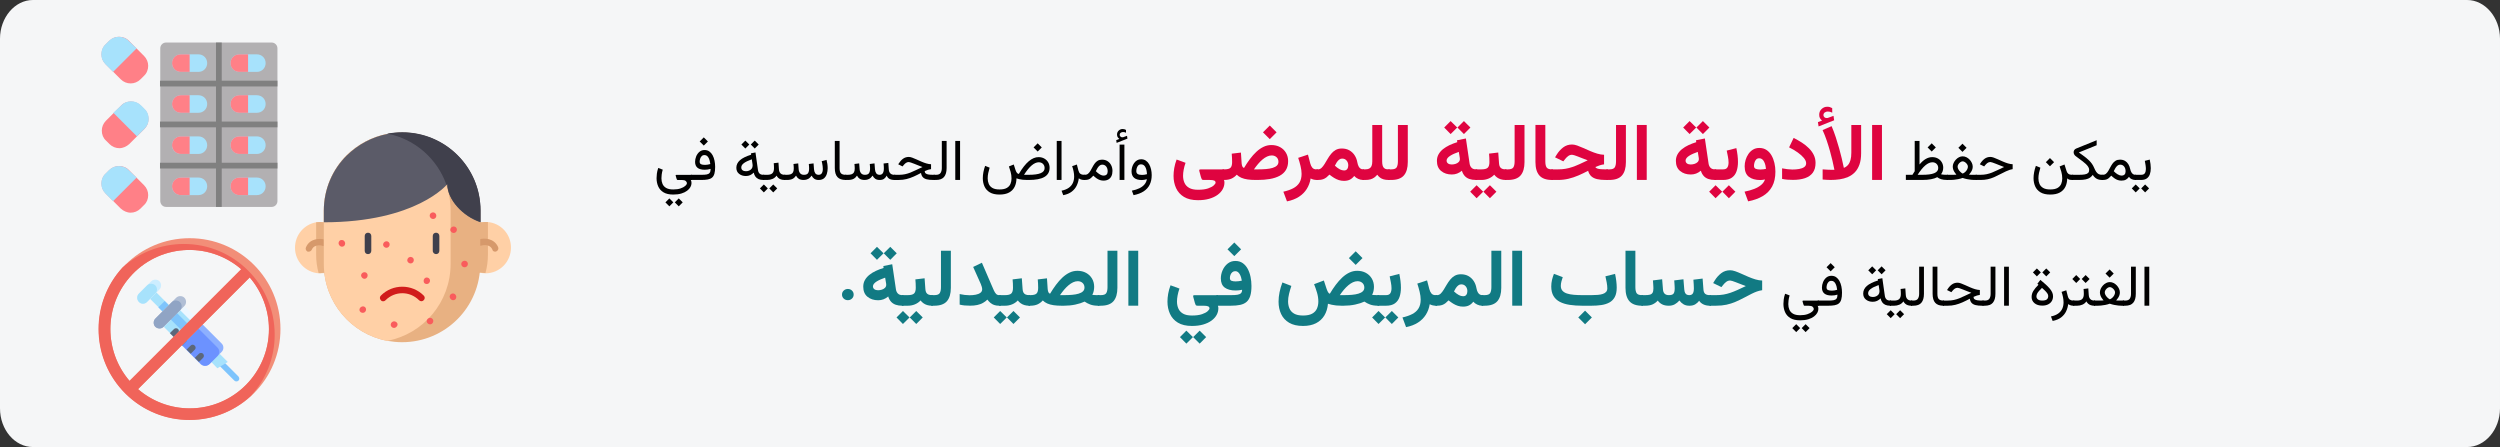 <?xml version="1.0" encoding="UTF-8"?>
<svg xmlns="http://www.w3.org/2000/svg" id="Ebene_1" version="1.1" viewBox="0 0 911 163">
  <rect x="0" y="0" width="911" height="163" fill="#333333" stroke="none"/>
  <defs>
    <style>
      .st0 {
        fill: #5b5b68;
      }

      .st1 {
        fill: #5c677a;
      }

      .st2 {
        fill: #6c92ff;
      }

      .st3 {
        fill: #f95c5c;
      }

      .st4 {
        fill: #b2b0b2;
      }

      .st5 {
        fill: #f0645a;
      }

      .st6 {
        fill: #b0bed5;
      }

      .st7 {
        fill: #edf7ff;
      }

      .st8 {
        fill: #40404c;
      }

      .st9 {
        fill: #ccedff;
      }

      .st10 {
        fill: #a7e2fc;
      }

      .st11 {
        fill: #ffd0a6;
      }

      .st12 {
        fill: #df0440;
      }

      .st13 {
        fill: #d6996b;
      }

      .st14 {
        fill: #117a83;
      }

      .st15 {
        fill: #7ec4fc;
      }

      .st16 {
        fill: #f28e78;
      }

      .st17 {
        fill: gray;
      }

      .st18 {
        fill: #90a4c4;
      }

      .st19 {
        fill: #ff8087;
      }

      .st20 {
        fill: #d11c1c;
      }

      .st21 {
        fill: #f2ebd4;
      }

      .st22 {
        fill: #e8b182;
      }

      .st23 {
        fill: #f5f6f7;
      }

      .st24 {
        fill: #8db0ff;
      }
    </style>
  </defs>
  <g id="Ebene_11">
    <path id="Path-Copy" class="st23" d="M12,0h887c6.6,0,12,6.4,12,14.1v134.7h0c0,7.7-5.4,14.1-12,14.1H12C5.4,162.9,0,156.6,0,148.8V14.1C0,6.4,5.4,0,12,0Z"></path>
  </g>
  <g id="Text">
    <g>
      <path class="st11" d="M115.2,81c.5-.1,1-.1,1.6-.1.4,0,.8.1,1.2.1h57.6c.4-.1.8-.1,1.2-.1h.9c4.8.4,8.5,4.4,8.5,9.3,0,5.2-4.1,9.4-9.3,9.4h0c-.6,0-1.3-.1-1.9-.2h-56.2c-.6.1-1.2.2-1.9.2h-.8c-4.8-.4-8.6-4.4-8.6-9.3,0-4.7,3.3-8.5,7.7-9.3Z"></path>
      <path class="st22" d="M116.8,80.9c.4,0,.8.1,1.2.1h57.7c.4-.1.8-.1,1.2-.1h.9v11.9c0,2.3-.3,4.5-.9,6.7h0c-.6,0-1.3-.1-1.9-.2h-56.2c-.6.1-1.2.2-1.9.2h-.8c-.6-2.2-.9-4.4-.9-6.7v-11.8c.5,0,1-.1,1.6-.1Z"></path>
      <path class="st13" d="M112.1,91.7c-.6-.3-.9-1-.6-1.6,1.4-3.3,5.1-3.3,6.8-2.8.6.2,1,.9.8,1.5-.2.6-.9,1-1.5.8-.1-.1-3-.9-4,1.4-.2.4-.6.7-1.1.7h-.4Z"></path>
      <path class="st13" d="M179.4,90.9c-1-2.2-3.7-1.5-4-1.4-.7.2-1.3-.2-1.5-.8-.2-.7.2-1.3.8-1.5,1.7-.5,5.3-.5,6.8,2.8.3.6,0,1.3-.6,1.6-.2.1-.3.1-.5.1-.4,0-.9-.2-1-.8Z"></path>
      <path class="st22" d="M126.3,56.6c4-3.9,9.1-6.7,14.8-7.8,1.7-.3,3.5-.5,5.4-.5,15.7,0,28.5,12.7,28.5,28.5v19.4c0,15.7-12.7,28.5-28.5,28.5-1.8,0-3.6-.2-5.4-.5-13.2-2.5-23.1-14.1-23.1-28v-19.4c0-7.9,3.2-15.1,8.3-20.2Z"></path>
      <path class="st11" d="M126.3,56.6c4-3.9,9.1-6.7,14.8-7.8,13.2,2.5,23.1,14.1,23.1,28v19.4c0,13.9-9.9,25.5-23.1,28-13.2-2.5-23.1-14.1-23.1-28v-19.4c0-7.9,3.2-15.1,8.3-20.2Z"></path>
      <path class="st0" d="M126.4,56.6c4-3.9,9.1-6.7,14.8-7.8,1.7-.3,3.5-.5,5.4-.5,15.7,0,28.5,12.7,28.5,28.5v4.2c-6.4-2.1-12.1-8.2-12.1-13.9,0,0-11.2,13.9-45,13.9v-4.2c0-7.9,3.2-15.1,8.4-20.2Z"></path>
      <path class="st8" d="M146.6,48.2c15.7,0,28.5,12.7,28.5,28.5v4.2c-6.4-2.1-12.1-8.2-12.1-13.9,0,0-.1.2-.3.4-3.3-9.5-11.5-16.8-21.6-18.7,1.7-.3,3.5-.5,5.5-.5Z"></path>
      <g>
        <path class="st8" d="M157.7,91.4v-5.4c0-.7.5-1.2,1.2-1.2s1.2.5,1.2,1.2v5.4c0,.7-.5,1.2-1.2,1.2-.6,0-1.2-.5-1.2-1.2Z"></path>
        <path class="st8" d="M132.9,91.4v-5.4c0-.7.5-1.2,1.2-1.2s1.2.5,1.2,1.2v5.4c0,.7-.5,1.2-1.2,1.2s-1.2-.5-1.2-1.2Z"></path>
      </g>
      <path class="st20" d="M138.8,109.4c-.5-.5-.5-1.2,0-1.7,4.3-4.3,11.3-4.3,15.6,0,.5.5.5,1.2,0,1.7s-1.2.5-1.7,0c-3.4-3.4-8.8-3.4-12.2,0-.3.3-.6.4-.9.4s-.6-.1-.8-.4Z"></path>
      <path class="st3" d="M123.4,88.9c-.1-.5.1-1,.5-1.3.4-.2,1-.2,1.4.1.4.4.6.9.4,1.4-.1.5-.6.8-1.1.8s-1-.4-1.2-1Z"></path>
      <path class="st3" d="M156.6,78.8c-.1-.6.2-1.1.7-1.3.4-.2,1-.1,1.3.2.8.8.3,2.1-.8,2.1-.6,0-1.1-.5-1.2-1Z"></path>
      <path class="st3" d="M168.1,96.4c-.2-1.1,1.2-1.8,2-1.1s.3,2.1-.8,2.1c-.6,0-1.1-.4-1.2-1Z"></path>
      <path class="st3" d="M154.4,102.6c-.1-.5.1-1,.5-1.3s1-.2,1.4.1c.8.7.3,2.1-.8,2.1-.6,0-1.1-.4-1.1-.9Z"></path>
      <path class="st3" d="M139.6,89.3c-.1-1.1,1.2-1.8,2-1.1s.3,2.1-.8,2.1c-.6,0-1.1-.5-1.2-1Z"></path>
      <path class="st3" d="M148.4,95c0-.5.2-1,.6-1.2.4-.3,1-.2,1.4.1.8.7.3,2.1-.8,2.1-.6,0-1.1-.5-1.2-1Z"></path>
      <path class="st3" d="M164.1,84c-.2-1.1,1.1-1.9,2-1.2.8.7.3,2.1-.8,2.1-.5,0-1-.4-1.2-.9Z"></path>
      <path class="st3" d="M131,113.1c-.2-1.1,1.2-1.9,2-1.2s.3,2.1-.8,2.1c-.6,0-1.1-.4-1.2-.9Z"></path>
      <path class="st3" d="M155.5,117.2c-.1-1.1,1.2-1.8,2-1.1s.3,2.1-.8,2.1c-.6,0-1.1-.5-1.2-1Z"></path>
      <path class="st3" d="M142.4,118.6c-.2-1.1,1-1.9,1.9-1.3.5.3.7.8.5,1.3s-.7.9-1.2.9-1-.3-1.2-.9Z"></path>
      <path class="st3" d="M163.9,108.4c-.3-1.1,1-1.9,1.9-1.2.4.4.6.9.4,1.4-.1.5-.6.8-1.1.8s-1-.4-1.2-1Z"></path>
      <path class="st3" d="M131.6,100.6c-.2-1,1-1.8,1.9-1.2.9.7.4,2.2-.7,2.2-.5,0-1-.4-1.2-1Z"></path>
    </g>
    <g>
      <path class="st15" d="M86.9,138.7h0c-.4.4-1.1.4-1.5,0l-6-6c-.4-.4-.4-1.1,0-1.5h0c.4-.4,1.1-.4,1.5,0l6,6c.4.5.4,1.1,0,1.5Z"></path>
      <path class="st7" d="M65.7,125.2l-6-6,7.6-7.6,6,6-7.6,7.6Z"></path>
      <path class="st10" d="M65.7,125.1l-6-6,6-6,6,6-6,6Z"></path>
      <path class="st10" d="M68.3,122.5l-13.6-13.6,2.3-2.3,13.6,13.6-2.3,2.3Z"></path>
      <path class="st15" d="M68.3,122.5l-7.6-7.6,2.3-2.3,7.6,7.6-2.3,2.3Z"></path>
      <path class="st10" d="M79.2,134.2l3.8-2.3-3-3-3,3,2.2,2.3Z"></path>
      <path class="st15" d="M59.2,113.5l-1.5-1.5,2.3-2.3,1.5,1.5-2.3,2.3Z"></path>
      <path class="st9" d="M50.6,110h0c-.8-.8-.8-2.2,0-3l4.5-4.5c.8-.8,2.2-.8,3,0h0c.8.8.8,2.2,0,3l-4.5,4.5c-.8.9-2.2.9-3,0Z"></path>
      <path class="st10" d="M50.6,110h0c-.8-.8-.8-2.2,0-3l3-3c.8-.8,2.2-.8,3,0h0c.8.8.8,2.2,0,3l-3,3c-.8.9-2.2.9-3,0Z"></path>
      <path class="st6" d="M56.6,119.1h0c-.8-.8-.8-2.2,0-3l7.6-7.6c.8-.8,2.2-.8,3,0h0c.8.8.8,2.2,0,3l-7.6,7.6c-.8.8-2.1.8-3,0Z"></path>
      <path class="st18" d="M56.6,119.1h0c-.8-.8-.8-2.2,0-3l6-6c.8-.8,2.2-.8,3,0h0c.8.8.8,2.2,0,3l-6,6c-.8.8-2.1.8-3,0Z"></path>
      <path class="st24" d="M76.3,132.7c-.9.8-2.2.8-3.1.1l-7.6-7.6,7.6-7.6,7.6,7.6h0c.8.8.8,2.2,0,3l-4.5,4.5h0Z"></path>
      <path class="st2" d="M76.3,132.7c-.9.8-2.2.8-3,0l-7.6-7.6,6-6,7.6,7.6h0c.8.8.8,2.2,0,3l-3,3h0Z"></path>
      <g>
        <path class="st1" d="M71,130.4l1.5-1.5c.4-.4,1.1-.4,1.5,0s.4,1.1,0,1.5l-1.5,1.5-1.5-1.5Z"></path>
        <path class="st1" d="M68,127.4l1.5-1.5c.4-.4,1-.4,1.4,0,.5.4.5,1.1.1,1.5l-1.5,1.5-1.5-1.5Z"></path>
        <path class="st1" d="M64.9,124.4l1.5-1.5c.4-.4,1.1-.4,1.5,0s.4,1.1,0,1.5l-1.5,1.5-1.5-1.5Z"></path>
        <path class="st1" d="M61.9,121.4l1.5-1.5c.4-.4,1.1-.4,1.5,0s.4,1.1,0,1.5l-1.5,1.5-1.5-1.5Z"></path>
      </g>
      <path class="st16" d="M36,119.9c0,18.3,14.8,33.1,33.1,33.1s33.1-14.8,33.1-33.1-14.8-33.1-33.1-33.1-33.1,14.8-33.1,33.1ZM98,119.9c0,6.9-2.5,13.6-7,18.9-10.4,12.1-28.6,13.4-40.7,3l40.7-40.7c4.5,5.2,7,11.9,7,18.8h0ZM47.2,101.1c10.4-12.1,28.6-13.4,40.7-3l-40.7,40.7c-9.3-10.9-9.3-26.9,0-37.7Z"></path>
      <path class="st5" d="M67,88.9c-8.3,0-16.3,3.1-22.4,8.6-11.6,12.7-11.6,32.1,0,44.8,12.4,13.5,33.3,14.4,46.8,2,5.6-6.1,8.7-14,8.7-22.3,0-18.3-14.8-33.1-33.1-33.1h0ZM50.3,141.8l40.7-40.7c4.5,5.3,7,12,7,18.9,0,15.9-13,28.8-28.9,28.8-6.9,0-13.6-2.5-18.8-7ZM47.2,101.1c10.4-12.1,28.6-13.4,40.7-3l-40.7,40.7c-9.3-10.9-9.3-26.9,0-37.7Z"></path>
    </g>
    <g>
      <path class="st19" d="M47.6,77.5c1.3,0,2.6-.5,3.6-1.5l1.3-1.3c1-.9,1.5-2.2,1.5-3.6,0-1.3-.5-2.6-1.5-3.6l-5.5-5.5c-.9-1-2.3-1.5-3.6-1.5s-2.6.5-3.6,1.5l-1.3,1.3c-1,.9-1.5,2.2-1.5,3.6,0,1.3.5,2.6,1.5,3.6l5.5,5.5c1,.9,2.3,1.5,3.6,1.5Z"></path>
      <path class="st10" d="M46.9,62c-.9-1-2.3-1.5-3.6-1.5s-2.6.5-3.6,1.5l-1.3,1.3c-1,.9-1.5,2.2-1.5,3.6,0,1.3.5,2.6,1.5,3.6l2.8,2.8,8.6-8.6-2.9-2.7Z"></path>
      <path class="st19" d="M47.6,30.4c1.3,0,2.6-.5,3.6-1.5l1.3-1.3c1-.9,1.5-2.3,1.5-3.6s-.5-2.6-1.5-3.6l-5.5-5.5c-.9-1-2.3-1.5-3.6-1.5s-2.6.5-3.6,1.5l-1.3,1.3c-1,.9-1.5,2.3-1.5,3.6s.5,2.6,1.5,3.6l5.5,5.5c1,1,2.3,1.5,3.6,1.5Z"></path>
      <path class="st10" d="M46.9,14.9c-.9-1-2.3-1.5-3.6-1.5s-2.6.5-3.6,1.5l-1.3,1.3c-1,.9-1.5,2.2-1.5,3.6,0,1.3.5,2.6,1.5,3.6l2.8,2.8,8.6-8.6-2.9-2.7Z"></path>
      <path class="st19" d="M47.1,52.5c-1,.9-2.3,1.5-3.6,1.5s-2.6-.5-3.6-1.5l-1.3-1.3c-1-.9-1.5-2.2-1.5-3.6,0-1.3.5-2.6,1.5-3.6l5.5-5.5c.9-1,2.3-1.5,3.6-1.5s2.6.5,3.6,1.5l1.3,1.3c1,.9,1.5,2.3,1.5,3.6s-.5,2.6-1.5,3.6l-5.5,5.5h0Z"></path>
      <path class="st10" d="M44.2,38.4c.9-1,2.3-1.5,3.6-1.5s2.6.5,3.6,1.5l1.3,1.3c1,.9,1.5,2.2,1.5,3.6,0,1.3-.5,2.6-1.5,3.6l-2.8,2.8-8.6-8.6s2.9-2.7,2.9-2.7Z"></path>
      <path class="st4" d="M58.4,73.2V17.6c0-1.1.9-2.1,2.1-2.1h38.5c1.1,0,2.1.9,2.1,2.1v55.7c0,1.1-.9,2.1-2.1,2.1h-38.5c-1.2,0-2.1-1-2.1-2.2Z"></path>
      <path class="st10" d="M84,23c0-1.8,1.4-3.2,3.2-3.2h6.4c1.8,0,3.2,1.4,3.2,3.2,0,1.8-1.4,3.2-3.2,3.2h-6.4c-1.7,0-3.2-1.4-3.2-3.2Z"></path>
      <path class="st19" d="M87.2,19.8c-1.8,0-3.2,1.4-3.2,3.2,0,1.8,1.4,3.2,3.2,3.2h3.2s0-6.4,0-6.4c0,0-3.2,0-3.2,0Z"></path>
      <path class="st10" d="M84,37.9c0-1.8,1.4-3.2,3.2-3.2h6.4c1.8,0,3.2,1.4,3.2,3.2,0,1.8-1.4,3.2-3.2,3.2h-6.4c-1.7,0-3.2-1.4-3.2-3.2Z"></path>
      <path class="st19" d="M87.2,34.7c-1.8,0-3.2,1.4-3.2,3.2,0,1.8,1.4,3.2,3.2,3.2h3.2s0-6.4,0-6.4h-3.2Z"></path>
      <path class="st10" d="M84,52.9c0-1.8,1.4-3.2,3.2-3.2h6.4c1.8,0,3.2,1.4,3.2,3.2,0,1.8-1.4,3.2-3.2,3.2h-6.4c-1.7,0-3.2-1.4-3.2-3.2Z"></path>
      <path class="st19" d="M87.2,49.7c-1.8,0-3.2,1.4-3.2,3.2,0,1.8,1.4,3.2,3.2,3.2h3.2s0-6.4,0-6.4h-3.2Z"></path>
      <path class="st10" d="M84,67.9c0-1.8,1.4-3.2,3.2-3.2h6.4c1.8,0,3.2,1.4,3.2,3.2,0,1.8-1.4,3.2-3.2,3.2h-6.4c-1.7,0-3.2-1.4-3.2-3.2Z"></path>
      <path class="st19" d="M87.2,64.7c-1.8,0-3.2,1.4-3.2,3.2,0,1.8,1.4,3.2,3.2,3.2h3.2s0-6.4,0-6.4c0,0-3.2,0-3.2,0Z"></path>
      <path class="st10" d="M62.7,67.9c0-1.8,1.4-3.2,3.2-3.2h6.4c1.8,0,3.2,1.4,3.2,3.2,0,1.8-1.4,3.2-3.2,3.2h-6.4c-1.8,0-3.2-1.4-3.2-3.2Z"></path>
      <path class="st19" d="M65.9,64.7c-1.8,0-3.2,1.4-3.2,3.2,0,1.8,1.4,3.2,3.2,3.2h3.2s0-6.4,0-6.4c0,0-3.2,0-3.2,0Z"></path>
      <path class="st10" d="M62.7,52.9c0-1.8,1.4-3.2,3.2-3.2h6.4c1.8,0,3.2,1.4,3.2,3.2,0,1.8-1.4,3.2-3.2,3.2h-6.4c-1.8,0-3.3-1.4-3.2-3.2Z"></path>
      <path class="st19" d="M65.9,49.7c-1.8,0-3.2,1.4-3.2,3.2,0,1.8,1.4,3.2,3.2,3.2h3.2s0-6.4,0-6.4h-3.2Z"></path>
      <path class="st10" d="M62.7,37.9c0-1.8,1.4-3.2,3.2-3.2h6.4c1.8,0,3.2,1.4,3.2,3.2,0,1.8-1.4,3.2-3.2,3.2h-6.4c-1.8,0-3.2-1.4-3.2-3.2Z"></path>
      <path class="st19" d="M65.9,34.7c-1.8,0-3.2,1.4-3.2,3.2,0,1.8,1.4,3.2,3.2,3.2h3.2s0-6.4,0-6.4h-3.2Z"></path>
      <path class="st10" d="M62.7,23c0-1.8,1.4-3.2,3.2-3.2h6.4c1.8,0,3.2,1.4,3.2,3.2,0,1.8-1.4,3.2-3.2,3.2h-6.4c-1.8,0-3.2-1.4-3.2-3.2Z"></path>
      <path class="st19" d="M65.9,19.8c-1.8,0-3.2,1.4-3.2,3.2,0,1.8,1.4,3.2,3.2,3.2h3.2s0-6.4,0-6.4c0,0-3.2,0-3.2,0Z"></path>
      <path class="st21" d="M90.4,26.2v-6.4"></path>
      <g>
        <path class="st17" d="M80.8,75.4h-2.1V15.5h2.1v59.9Z"></path>
        <path class="st17" d="M101.1,31.5h-42.8v-2.1h42.8v2.1Z"></path>
        <path class="st17" d="M101.1,46.4h-42.8v-2.1h42.8v2.1Z"></path>
        <path class="st17" d="M101.1,61.4h-42.8v-2.1h42.8v2.1Z"></path>
      </g>
    </g>
  </g>
  <g>
    <path d="M241.777,70.081c-.892-.544-1.535-1.269-1.931-2.174-.396-.906-.594-1.899-.594-2.98,0-.468.036-1.008.108-1.621s.239-1.312.501-2.097l1.642.609c-.2.688-.329,1.298-.387,1.828-.059.53-.088.978-.088,1.342,0,.744.131,1.422.393,2.035.261.613.708,1.102,1.337,1.467.63.365,1.492.547,2.587.547,1.033,0,1.919-.127,2.659-.382.74-.255,1.308-.558,1.704-.909s.594-.671.594-.96c0-.331-.143-.613-.429-.847s-.749-.351-1.389-.351h-1.528c-.138,0-.238-.06-.3-.181s-.121-.277-.175-.47l-.279-.992c-.007-.055.006-.108.041-.16.035-.051.097-.077.186-.077h5.732v1.879h-.423c.103.207.17.403.201.589.031.186.046.378.046.578,0,.455-.132.924-.397,1.41s-.671.935-1.219,1.348-1.238.747-2.071,1.001-1.817.382-2.954.382c-1.487,0-2.677-.272-3.568-.816ZM245.355,73.736l-1.446,1.457-1.436-1.457,1.436-1.436,1.446,1.436ZM248.784,73.736l-1.446,1.457-1.436-1.457,1.436-1.436,1.446,1.436Z"></path>
    <path d="M257.558,63.564c.479-.09.83-.288,1.054-.594.224-.306.335-.783.335-1.43-.337.103-.68.183-1.027.237-.348.055-.722.083-1.121.083-1.164,0-2.04-.241-2.628-.723s-.883-1.201-.883-2.159c0-.661.133-1.322.398-1.983.265-.661.656-1.213,1.172-1.657.517-.444,1.143-.667,1.88-.667.675,0,1.255.172,1.74.517s.885.807,1.198,1.389c.313.582.546,1.239.697,1.973.151.733.227,1.489.227,2.267,0,1.026-.091,1.854-.273,2.484-.183.63-.474,1.109-.873,1.436-.399.327-.919.549-1.56.666-.641.117-1.422.176-2.344.176h-3.801v-1.879h3.924c.778,0,1.406-.045,1.885-.134ZM257.956,51.553l-1.498,1.498-1.498-1.498,1.498-1.498,1.498,1.498ZM257.888,59.996c.313-.059.628-.132.945-.222-.042-.365-.108-.738-.202-1.121-.093-.382-.22-.735-.382-1.059-.162-.323-.367-.585-.615-.785s-.554-.3-.919-.3c-.427,0-.77.134-1.028.403s-.444.589-.558.96c-.114.372-.17.716-.17,1.033,0,.475.17.79.511.945.341.155.832.232,1.472.232.316,0,.631-.029.945-.088Z"></path>
    <path d="M276.395,65.257c-.472-.213-.85-.521-1.136-.924s-.484-.879-.594-1.43c-.399.399-.832.706-1.296.919-.465.214-.986.32-1.564.32-.985,0-1.811-.265-2.479-.795-.668-.53-1.002-1.263-1.002-2.2,0-.53.106-1.022.32-1.477.213-.455.54-.878.981-1.271.44-.393,1-.755,1.678-1.089s1.482-.646,2.412-.935l-.072-.496,1.652-.331.898,6.341c.083.606.28,1.059.594,1.358.313.3.77.45,1.369.45h.32v1.879h-.361c-.675,0-1.248-.106-1.72-.32ZM274.242,60.084c-.007-.097-.018-.2-.031-.31l-.258-1.725c-.668.241-1.244.48-1.73.718-.485.237-.883.475-1.192.712-.31.238-.539.482-.687.733s-.222.518-.222.8c0,.455.155.799.465,1.033.31.234.729.351,1.26.351.406,0,.793-.079,1.162-.237.368-.158.667-.389.898-.692.23-.303.346-.665.346-1.084,0-.103-.004-.203-.01-.299ZM273.044,52.668l-1.446,1.456-1.436-1.456,1.436-1.436,1.446,1.436ZM276.473,52.668l-1.446,1.456-1.436-1.456,1.436-1.436,1.446,1.436Z"></path>
    <path d="M279.788,68.655l-1.446,1.456-1.436-1.456,1.436-1.436,1.446,1.436ZM278.869,63.698v1.879h-.826v-1.879h.826ZM283.671,59.268l.165,2.417c.028.441.124.811.29,1.11.165.299.397.525.697.676.3.152.67.228,1.11.228h.217v1.879h-.237c-.51,0-.95-.062-1.322-.186-.372-.124-.688-.303-.95-.537-.262-.234-.486-.52-.671-.857-.372.544-.861.943-1.467,1.198-.606.255-1.239.382-1.9.382h-.991v-1.879h.991c.875,0,1.5-.196,1.875-.589.375-.393.563-.995.563-1.808,0-.33-.009-.644-.026-.939s-.04-.592-.067-.888l1.725-.207ZM283.217,68.655l-1.446,1.456-1.436-1.456,1.436-1.436,1.446,1.436Z"></path>
    <path d="M291.102,65.17c-.43-.272-.773-.663-1.028-1.172-.324.51-.737.9-1.239,1.172s-1.219.408-2.148.408h-.95v-1.879h.971c.592,0,1.074-.071,1.446-.212.372-.141.647-.377.826-.708.179-.331.269-.785.269-1.363,0-.124-.003-.258-.01-.403s-.017-.318-.031-.521c-.014-.203-.035-.449-.062-.738l1.725-.217.165,2.158c.042.579.219,1.057.532,1.436.313.379.776.568,1.389.568.729,0,1.225-.196,1.487-.589s.393-.957.393-1.694c0-.124-.003-.258-.01-.403s-.017-.318-.031-.521c-.014-.203-.034-.449-.062-.738l1.725-.217.165,2.158c.035.558.183,1.031.444,1.42.261.389.685.584,1.27.584.379,0,.677-.098.894-.294s.372-.458.465-.785c.093-.327.139-.68.139-1.059,0-.344-.024-.692-.072-1.043s-.103-.683-.165-.997-.121-.577-.176-.79l1.766-.475c.124.461.224.952.299,1.472s.114,1.038.114,1.554c0,.744-.104,1.442-.31,2.097s-.545,1.183-1.017,1.585c-.472.402-1.114.607-1.926.614-.661,0-1.194-.138-1.601-.413s-.737-.665-.992-1.167c-.385.558-.814.96-1.286,1.208-.472.248-.983.372-1.534.372-.792,0-1.403-.136-1.833-.408Z"></path>
    <path d="M305.948,51.357v9.873c0,.971.179,1.625.537,1.962.358.337.899.506,1.622.506h.258v1.879h-.258c-1.315,0-2.294-.35-2.938-1.048-.644-.699-.966-1.802-.966-3.31v-9.863h1.746Z"></path>
    <path d="M318.961,65.165c-.406-.275-.737-.665-.992-1.167-.385.558-.814.96-1.286,1.208-.472.248-.983.372-1.534.372-.792,0-1.403-.136-1.833-.408s-.773-.663-1.028-1.172c-.324.51-.737.9-1.239,1.172s-1.219.408-2.148.408h-.95v-1.879h.971c.592,0,1.074-.071,1.446-.212.372-.141.647-.377.826-.708.179-.331.269-.785.269-1.363,0-.124-.003-.258-.01-.403s-.017-.318-.031-.521c-.014-.203-.035-.449-.062-.738l1.725-.217.165,2.158c.042.579.219,1.057.532,1.436.313.379.776.568,1.389.568.729,0,1.225-.196,1.487-.589s.393-.957.393-1.694c0-.124-.003-.258-.01-.403s-.017-.318-.031-.521c-.014-.203-.034-.449-.062-.738l1.725-.217.165,2.158c.035.558.183,1.031.444,1.42.261.389.685.584,1.27.584.344,0,.628-.088.852-.264.224-.175.393-.432.506-.77.113-.337.17-.754.17-1.25,0-.248-.009-.506-.026-.774-.018-.269-.043-.623-.078-1.064l1.725-.207.166,2.324c.041.661.236,1.16.583,1.498s.834.506,1.461.506h.31v1.879h-.289c-.723,0-1.326-.132-1.807-.397-.482-.265-.812-.663-.992-1.193-.289.509-.622.902-.997,1.177-.375.275-.9.413-1.575.413-.661,0-1.194-.138-1.601-.413Z"></path>
    <path d="M339.275,61.632c-.296.028-.644.102-1.043.222-.399.121-.823.288-1.271.501.007.379.132.665.377.857.244.193.597.322,1.059.388s1.019.098,1.673.098h.568v1.879h-.609c-.937,0-1.714-.079-2.334-.237-.62-.159-1.097-.425-1.431-.801-.334-.375-.549-.883-.646-1.523-.909.496-1.795.936-2.659,1.322-.864.386-1.739.688-2.623.909-.885.221-1.82.331-2.804.331h-1.725v-1.879h1.756c.805,0,1.545-.073,2.22-.217s1.334-.344,1.978-.599c.644-.255,1.318-.556,2.024-.904s1.496-.721,2.37-1.121c-.489-.179-.995-.374-1.518-.583s-1.021-.408-1.492-.594c-.472-.186-.883-.339-1.234-.459-.351-.121-.599-.181-.744-.181-.42,0-.79.123-1.11.367-.32.245-.615.539-.883.883l-.279.351-1.58-.775.155-.248c.455-.737.983-1.327,1.585-1.771.603-.444,1.31-.666,2.123-.666.344,0,.754.086,1.229.258.475.172.995.387,1.56.646s1.15.52,1.756.785c.606.265,1.212.489,1.818.671.605.183,1.184.284,1.735.305v1.787Z"></path>
    <path d="M341.093,63.698c.826,0,1.384-.234,1.673-.703.289-.468.434-1.053.434-1.755v-9.884h1.746v9.873c0,1.432-.31,2.515-.93,3.248-.62.733-1.597,1.1-2.933,1.1h-.857v-1.879h.868Z"></path>
    <path d="M349.851,65.568h-1.746v-14.211h1.746v14.211Z"></path>
    <path d="M360.659,70.081c-.892-.544-1.535-1.269-1.931-2.174-.396-.906-.594-1.899-.594-2.98,0-.729.076-1.478.227-2.246.151-.768.358-1.516.62-2.246l1.642.661c-.2.634-.368,1.284-.506,1.952s-.207,1.315-.207,1.941c0,.744.132,1.422.397,2.035s.711,1.102,1.337,1.467c.626.365,1.487.547,2.582.547,1.15,0,2.04-.188,2.67-.563.63-.375,1.07-.868,1.322-1.477s.377-1.262.377-1.957c0-.819-.11-1.628-.331-2.427s-.427-1.453-.62-1.962l1.766-.712.62,1.952c.145.455.324.816.537,1.084s.447.403.702.403c.613-1.046,1.22-1.954,1.823-2.721.603-.768,1.202-1.403,1.797-1.906.595-.502,1.189-.878,1.781-1.125.592-.248,1.184-.372,1.776-.372.785,0,1.48.17,2.086.511.605.341,1.081.804,1.425,1.389.344.585.517,1.246.517,1.983,0,.75-.159,1.405-.475,1.962-.317.558-.792,1.021-1.425,1.389-.633.368-1.427.642-2.38.821-.954.179-2.067.269-3.341.269h-.547c-.62,0-1.17-.027-1.652-.083s-.907-.127-1.275-.217-.694-.186-.976-.29c-.007,1.15-.227,2.17-.661,3.062-.434.892-1.104,1.588-2.009,2.091-.906.502-2.074.754-3.506.754-1.487,0-2.677-.272-3.568-.816ZM377.266,59.417c-.43.189-.871.475-1.322.857-.451.382-.909.859-1.374,1.43-.465.572-.938,1.236-1.42,1.994h1.663c.984,0,1.842-.048,2.571-.145.73-.096,1.338-.244,1.823-.444s.848-.455,1.089-.764c.241-.31.361-.678.361-1.105,0-.606-.196-1.109-.588-1.508-.393-.399-.909-.599-1.549-.599-.406,0-.825.095-1.255.284ZM379.625,53.722l-1.498,1.498-1.498-1.498,1.498-1.498,1.498,1.498Z"></path>
    <path d="M386.824,65.568h-1.746v-14.211h1.746v14.211Z"></path>
    <path d="M393.862,65.387c-.32-.127-.569-.264-.749-.408-.103.902-.353,1.775-.749,2.618-.396.843-.99,1.579-1.782,2.205-.792.626-1.838,1.067-3.14,1.322l-.609-1.632c1.122-.241,2.018-.607,2.685-1.1.668-.493,1.152-1.083,1.451-1.771.3-.688.449-1.449.449-2.282,0-.585-.063-1.2-.191-1.844-.127-.644-.305-1.299-.532-1.967l1.714-.578.558,2.158c.151.579.393.988.723,1.229.331.241.747.362,1.25.362h.392v1.879h-.279c-.475,0-.873-.063-1.193-.191Z"></path>
    <path d="M400.828,65.614c-.406-.134-.805-.335-1.198-.604s-.799-.603-1.219-1.002c-.296.337-.582.623-.857.857-.275.234-.582.411-.919.532s-.757.181-1.26.181h-.455v-1.879h.403c.461,0,.85-.133,1.167-.398.316-.265.599-.607.847-1.027.248-.42.494-.866.739-1.337.244-.472.518-.917.821-1.337.303-.42.669-.763,1.1-1.028.43-.265.962-.397,1.596-.397.764,0,1.43.184,1.998.552.568.369,1.009.862,1.322,1.482.313.62.47,1.312.47,2.076,0,.744-.127,1.378-.382,1.905-.254.527-.625.93-1.11,1.208s-1.073.418-1.761.418c-.461,0-.895-.067-1.301-.201ZM400.694,60.347c-.282.231-.537.528-.764.894-.227.365-.43.743-.609,1.136.22.227.438.429.651.604.213.175.423.329.63.459.289.186.563.324.821.413.258.089.487.134.687.134.517,0,.9-.131,1.151-.393.251-.262.377-.644.377-1.146,0-.716-.177-1.303-.532-1.761s-.845-.687-1.472-.687c-.344,0-.658.116-.94.346Z"></path>
    <path d="M407.293,49.993c-.165-.234-.248-.554-.248-.96,0-.592.205-1.078.615-1.456.41-.379.876-.568,1.399-.568.234,0,.453.026.656.078s.401.136.594.253l.01,1.022c-.213-.11-.413-.179-.599-.207-.186-.027-.358-.041-.516-.041-.296,0-.57.089-.821.269-.251.179-.377.44-.377.785.007.213.115.422.326.625.21.203.507.277.893.222.014,0,.029-.003.046-.01s.036-.014.057-.021l1.363-.496.145,1.022-3.935,1.559-.145-1.012,1.136-.444c-.234-.179-.434-.385-.599-.62ZM409.731,65.568h-1.746v-12.868h1.746v12.868Z"></path>
    <path d="M418.948,67.298c-.492.988-1.229,1.8-2.21,2.437s-2.205,1.097-3.671,1.379l-.609-1.642c1.06-.207,1.978-.5,2.752-.878.774-.379,1.392-.845,1.854-1.399s.747-1.186.857-1.895c-.262.083-.565.155-.909.217s-.647.093-.909.093c-1.239,0-2.177-.265-2.814-.795-.637-.53-.955-1.333-.955-2.406,0-.51.078-1.021.232-1.534.155-.513.382-.985.682-1.415.299-.43.666-.776,1.1-1.038.434-.261.926-.392,1.477-.392.654,0,1.224.162,1.709.485.485.324.886.761,1.203,1.312.316.551.554,1.17.712,1.859.158.688.237,1.398.237,2.127,0,1.336-.246,2.498-.738,3.486ZM417.053,63.673c.31-.045.613-.112.909-.202-.034-.578-.105-1.089-.211-1.534-.107-.444-.25-.819-.429-1.125-.179-.306-.394-.537-.646-.692-.251-.155-.542-.232-.873-.232-.455,0-.808.141-1.059.423-.251.282-.427.614-.527.997-.1.382-.15.728-.15,1.038,0,.502.172.861.517,1.074.344.214.868.32,1.57.32.289,0,.588-.022.898-.067Z"></path>
    <path class="st12" d="M431.439,71.753c-1.311-.799-2.271-1.87-2.883-3.213-.612-1.344-.918-2.833-.918-4.468,0-.889.086-1.833.258-2.833.172-1,.459-2.035.86-3.105l3.256,1.19c-.297.851-.521,1.681-.674,2.489-.153.808-.229,1.551-.229,2.23,0,.937.169,1.793.509,2.567.339.774.906,1.392,1.7,1.851.793.459,1.874.688,3.242.688,1.501,0,2.723-.163,3.665-.488.941-.325,1.632-.693,2.072-1.104s.66-.746.66-1.004c0-.354-.17-.605-.509-.753s-.877-.222-1.614-.222h-2.223c-.364,0-.595-.096-.696-.287-.101-.191-.199-.449-.294-.774l-.56-2.065c-.057-.21-.072-.382-.043-.517.029-.134.196-.201.502-.201h8.521v3.844h-.029c.077.21.124.382.144.517.019.134.028.282.028.444,0,.832-.21,1.633-.631,2.403-.421.77-1.042,1.456-1.865,2.058-.823.603-1.832,1.078-3.026,1.427-1.196.349-2.563.523-4.103.523-2.104,0-3.811-.399-5.121-1.197Z"></path>
    <path class="st12" d="M455.472,57.961c.75-1.004,1.538-1.888,2.36-2.654.822-.765,1.688-1.365,2.596-1.8s1.865-.653,2.869-.653c1.186,0,2.238.251,3.156.753.918.502,1.637,1.196,2.158,2.08.521.885.781,1.891.781,3.02,0,1.291-.271,2.376-.816,3.256-.545.88-1.318,1.585-2.316,2.116-1,.531-2.174.914-3.521,1.147-1.35.234-2.822.352-4.418.352h-.762c-1.118,0-2.113-.064-2.983-.194-.87-.129-1.628-.337-2.273-.624-.646-.287-1.188-.655-1.628-1.104-.545.612-1.178,1.085-1.9,1.42-.722.335-1.633.502-2.732.502h-.588l.015-3.858h.574c1.186,0,1.972-.198,2.359-.595s.581-1.088.581-2.073c0-.536-.014-1.054-.043-1.557-.029-.502-.062-1.001-.101-1.499l3.356-.402.258,3.93c.038.44.127.815.266,1.126.138.311.342.49.609.538.679-1.147,1.394-2.224,2.145-3.228ZM461.711,57.043c-.568.268-1.131.636-1.686,1.104-.555.469-1.09,1.009-1.605,1.621-.516.612-1.01,1.262-1.478,1.951h1.507c1.041,0,2.012-.038,2.91-.115.9-.077,1.689-.218,2.367-.423.68-.206,1.205-.488,1.578-.846.373-.359.561-.815.561-1.37,0-.698-.232-1.26-.697-1.685-.463-.425-1.053-.639-1.771-.639-.555,0-1.115.134-1.686.402ZM465.189,48.221l-2.48,2.482-2.482-2.482,2.482-2.481,2.48,2.481Z"></path>
    <path class="st12" d="M478.573,65.42c-.393-.105-.717-.239-.976-.402-.229,1.425-.702,2.706-1.42,3.844-.717,1.138-1.676,2.092-2.876,2.862-1.2.77-2.642,1.322-4.324,1.657l-1.32-3.529c1.415-.315,2.618-.734,3.607-1.255.99-.521,1.743-1.208,2.26-2.059s.774-1.912.774-3.184c0-.861-.127-1.814-.38-2.862-.254-1.047-.538-2.039-.854-2.977l3.557-1.176.832,3.199c.173.66.429,1.188.768,1.585.34.397.83.595,1.471.595h.56v3.858h-.402c-.459,0-.885-.052-1.276-.158Z"></path>
    <path class="st12" d="M479.677,65.578l.015-3.858h.545c.507,0,.951-.182,1.334-.545.383-.363.751-.834,1.104-1.413s.72-1.19,1.098-1.836c.377-.646.801-1.26,1.27-1.843.468-.583,1.018-1.057,1.649-1.42.631-.364,1.382-.545,2.252-.545,1.07,0,1.996.223,2.775.667.779.445,1.415,1.047,1.908,1.808.492.76.819,1.609.982,2.546.114.631.277,1.138.487,1.521s.457.655.739.817c.281.163.575.244.882.244h.373v3.858h-.388c-.612,0-1.215-.139-1.808-.416s-1.066-.626-1.42-1.047c-.469.612-.997,1.064-1.585,1.355s-1.303.438-2.145.438c-.659,0-1.286-.096-1.879-.287-.593-.191-1.169-.459-1.729-.803s-1.121-.741-1.686-1.19c-.354.373-.712.705-1.075.997-.363.292-.784.524-1.263.696-.479.172-1.08.258-1.807.258h-.632ZM487.946,58.205c-.33.277-.622.614-.875,1.011-.254.396-.466.782-.639,1.154.297.278.584.521.861.732s.54.382.789.516c.334.182.643.311.925.387.282.077.533.115.753.115.545,0,.939-.182,1.184-.545s.365-.803.365-1.32c0-.679-.2-1.26-.603-1.743-.401-.483-.951-.724-1.649-.724-.411,0-.781.139-1.111.416Z"></path>
    <path class="st12" d="M500.06,45.539h3.601v13.297c0,.622.064,1.147.193,1.578.129.431.361.756.696.976.334.22.808.33,1.42.33h.459v3.858h-.431c-.688,0-1.283-.072-1.786-.215-.502-.143-.941-.356-1.319-.638-.378-.282-.72-.633-1.025-1.054-.335.401-.695.744-1.083,1.025-.388.282-.847.5-1.377.653-.531.153-1.179.229-1.943.229h-.947v-3.858h.861c.669,0,1.199-.108,1.592-.323.392-.215.672-.538.839-.968s.251-.966.251-1.606v-13.283Z"></path>
    <path class="st12" d="M506.959,61.719c1.033,0,1.697-.251,1.994-.753.296-.502.444-1.231.444-2.187v-13.24h3.601v13.512c0,2.151-.476,3.777-1.428,4.877-.951,1.1-2.493,1.649-4.625,1.649h-1.091v-3.858h1.104Z"></path>
    <path class="st12" d="M535.433,65.219c-.68-.239-1.243-.607-1.693-1.104-.449-.497-.794-1.133-1.032-1.908-.564.468-1.143.815-1.735,1.04-.594.225-1.239.337-1.937.337-1.55,0-2.841-.421-3.873-1.262-1.033-.842-1.55-2.07-1.55-3.687,0-.89.199-1.688.596-2.396s.938-1.339,1.621-1.894c.684-.554,1.473-1.04,2.366-1.456.895-.416,1.839-.777,2.833-1.083l-.101-.688,3.242-.66,1.349,9.137c.086.622.32,1.131.702,1.528.383.397.933.595,1.65.595h.43v3.858h-.487c-.909,0-1.702-.12-2.381-.358ZM531,46.472l-2.396,2.381-2.338-2.381,2.338-2.353,2.396,2.353ZM531.946,57.516c-.019-.162-.048-.33-.086-.502l-.272-1.664c-.583.201-1.143.418-1.678.652-.536.234-1.012.483-1.428.746s-.743.543-.982.839c-.239.297-.358.603-.358.918,0,.45.17.801.509,1.055.34.253.787.38,1.342.38.468,0,.932-.072,1.391-.215.459-.143.84-.363,1.141-.66.302-.296.452-.665.452-1.104,0-.134-.01-.282-.029-.445ZM535.819,46.472l-2.366,2.381-2.367-2.381,2.367-2.353,2.366,2.353Z"></path>
    <path class="st12" d="M540.468,69.852l-2.396,2.381-2.338-2.381,2.338-2.353,2.396,2.353ZM538.847,61.719v3.858h-1.147v-3.858h1.147ZM545.961,55.58l.287,3.959c.028.497.132.908.309,1.233s.438.564.781.717c.345.153.784.229,1.32.229h.301v3.858h-.33c-.65,0-1.233-.081-1.75-.244-.516-.163-.971-.388-1.362-.674-.393-.287-.731-.622-1.019-1.004-.564.612-1.25,1.085-2.059,1.42-.808.335-1.666.502-2.574.502h-1.377v-3.858h1.377c1.08,0,1.831-.196,2.252-.588.421-.392.631-1.085.631-2.08,0-.536-.012-1.059-.036-1.571-.023-.511-.06-1.011-.107-1.499l3.356-.401ZM545.287,69.852l-2.367,2.381-2.366-2.381,2.366-2.353,2.367,2.353Z"></path>
    <path class="st12" d="M549.489,61.719c1.033,0,1.697-.251,1.994-.753.296-.502.444-1.231.444-2.187v-13.24h3.601v13.512c0,2.151-.476,3.777-1.428,4.877-.951,1.1-2.493,1.649-4.625,1.649h-1.091v-3.858h1.104Z"></path>
    <path class="st12" d="M563.116,45.539v13.225c0,1.081.165,1.843.495,2.288.33.444.969.667,1.915.667h.358v3.858h-.358c-2.075,0-3.596-.54-4.562-1.621-.966-1.08-1.448-2.72-1.448-4.92v-13.498h3.6Z"></path>
    <path class="st12" d="M584.518,59.898c-.517.048-1.057.17-1.621.366-.564.196-1.081.395-1.549.595.095.239.322.421.681.545.359.125.809.208,1.349.251.54.043,1.121.064,1.743.064h.789v3.858h-.847c-1.186,0-2.212-.101-3.077-.301s-1.568-.545-2.108-1.033-.93-1.157-1.169-2.008c-1.195.631-2.381,1.2-3.558,1.707-1.176.507-2.376.906-3.6,1.198-1.225.292-2.506.438-3.845.438h-2.396v-3.858h2.438c.966,0,1.867-.072,2.704-.215s1.669-.356,2.496-.638,1.694-.629,2.604-1.04c.908-.411,1.912-.88,3.012-1.406-.727-.268-1.398-.523-2.016-.767-.616-.244-1.171-.461-1.663-.653-.493-.191-.911-.339-1.256-.445-.344-.105-.603-.158-.774-.158-.535,0-1.014.163-1.435.488s-.774.674-1.062,1.047l-.688.861-3.012-1.463.56-.918c.659-1.08,1.456-1.977,2.388-2.689.933-.712,2.021-1.068,3.264-1.068.525,0,1.138.122,1.836.366s1.453.55,2.267.918c.812.368,1.651.739,2.518,1.112.865.373,1.726.686,2.581.939.856.253,1.672.39,2.446.409v3.5Z"></path>
    <path class="st12" d="M586.439,61.719c1.033,0,1.697-.251,1.994-.753.296-.502.444-1.231.444-2.187v-13.24h3.601v13.512c0,2.151-.476,3.777-1.428,4.877-.951,1.1-2.493,1.649-4.625,1.649h-1.091v-3.858h1.104Z"></path>
    <path class="st12" d="M600.065,65.564h-3.586v-20.024h3.586v20.024Z"></path>
    <path class="st12" d="M622.515,65.219c-.68-.239-1.243-.607-1.693-1.104-.449-.497-.794-1.133-1.032-1.908-.564.468-1.143.815-1.735,1.04-.594.225-1.239.337-1.937.337-1.55,0-2.841-.421-3.873-1.262-1.033-.842-1.55-2.07-1.55-3.687,0-.89.199-1.688.596-2.396s.938-1.339,1.621-1.894c.684-.554,1.473-1.04,2.366-1.456.895-.416,1.839-.777,2.833-1.083l-.101-.688,3.242-.66,1.349,9.137c.086.622.32,1.131.702,1.528.383.397.933.595,1.65.595h.43v3.858h-.487c-.909,0-1.702-.12-2.381-.358ZM618.082,46.472l-2.396,2.381-2.338-2.381,2.338-2.353,2.396,2.353ZM619.028,57.516c-.019-.162-.048-.33-.086-.502l-.272-1.664c-.583.201-1.143.418-1.678.652-.536.234-1.012.483-1.428.746s-.743.543-.982.839c-.239.297-.358.603-.358.918,0,.45.17.801.509,1.055.34.253.787.38,1.342.38.468,0,.932-.072,1.391-.215.459-.143.84-.363,1.141-.66.302-.296.452-.665.452-1.104,0-.134-.01-.282-.029-.445ZM622.901,46.472l-2.366,2.381-2.367-2.381,2.367-2.353,2.366,2.353Z"></path>
    <path class="st12" d="M627.55,69.852l-2.396,2.381-2.338-2.381,2.338-2.353,2.396,2.353ZM625.929,61.719v3.858h-1.147v-3.858h1.147ZM625.584,65.578v-3.858h2.296c.774,0,1.303-.234,1.585-.703.281-.468.423-1.066.423-1.793,0-.641-.074-1.341-.223-2.101s-.299-1.509-.451-2.245l3.514-.904c.182.871.325,1.733.431,2.589.104.856.157,1.671.157,2.446,0,1.252-.167,2.374-.502,3.363s-.898,1.771-1.692,2.345-1.874.861-3.241.861h-2.296ZM632.369,69.852l-2.367,2.381-2.366-2.381,2.366-2.353,2.367,2.353Z"></path>
    <path class="st12" d="M645.76,67.966c-.799,1.458-1.941,2.625-3.429,3.5s-3.259,1.508-5.314,1.9l-1.306-3.528c1.339-.258,2.527-.595,3.564-1.011,1.038-.416,1.889-.914,2.554-1.492.664-.579,1.106-1.227,1.327-1.944-.269.058-.553.107-.854.151-.302.043-.572.064-.811.064-1.788,0-3.191-.395-4.21-1.184s-1.528-2.068-1.528-3.837c0-.755.115-1.522.345-2.302.229-.779.568-1.499,1.019-2.159.449-.66,1.006-1.193,1.671-1.6.665-.406,1.432-.609,2.303-.609,1.004,0,1.874.242,2.61.724.736.483,1.343,1.138,1.821,1.965s.837,1.752,1.076,2.775c.238,1.023.358,2.075.358,3.156,0,2.161-.399,3.971-1.197,5.429ZM642.604,61.698c.358-.053.667-.112.926-.18-.039-.439-.115-.887-.229-1.341-.115-.454-.269-.87-.46-1.248-.191-.377-.43-.681-.717-.911s-.641-.344-1.062-.344c-.487,0-.873.163-1.154.487-.282.325-.479.703-.588,1.133-.11.43-.165.813-.165,1.147,0,.545.212.904.638,1.076.426.172.982.258,1.671.258.402,0,.782-.026,1.141-.079Z"></path>
    <path class="st12" d="M655.605,61.576c.766-.134,1.382-.366,1.851-.696.469-.33.703-.791.703-1.384,0-.602-.272-1.238-.817-1.908-.545-.669-1.286-1.341-2.224-2.015s-1.994-1.298-3.17-1.872l1.649-3.442c1.062.526,2.07,1.1,3.026,1.721s1.808,1.305,2.554,2.051,1.334,1.561,1.765,2.446c.43.884.645,1.848.645,2.89,0,1.463-.332,2.649-.996,3.557-.665.909-1.611,1.573-2.841,1.994-1.229.421-2.694.631-4.396.631-.736,0-1.427-.026-2.072-.079s-1.274-.146-1.887-.28v-3.844c.622.125,1.274.227,1.958.309.684.081,1.279.122,1.786.122.88,0,1.702-.067,2.467-.201Z"></path>
    <path class="st12" d="M663.194,43.058c-.182-.315-.272-.731-.272-1.248,0-.851.294-1.549.882-2.094.588-.545,1.26-.817,2.016-.817.392,0,.725.043.997.129s.552.21.839.373l.015,1.649c-.297-.153-.576-.26-.84-.323-.263-.062-.533-.093-.811-.093-.382,0-.738.115-1.068.344s-.495.569-.495,1.019c.01.268.139.517.388.746s.626.311,1.133.244c.02,0,.038-.002.058-.007.02-.004.038-.012.058-.021l2.037-.746.229,1.621-5.666,2.238-.244-1.563,1.506-.574c-.325-.268-.578-.56-.76-.875ZM665.654,65.527c-.483-.033-.978-.069-1.484-.107v-3.701c.593.048,1.171.086,1.735.115s1.062.043,1.492.043h.595c.177,0,.332-.005.466-.014-.238-1.186-.476-2.286-.71-3.299s-.525-2.149-.875-3.407c-.349-1.257-.748-2.556-1.197-3.895-.449-1.338-.956-2.625-1.521-3.858l3.285-1.435c.554,1.301,1.063,2.656,1.527,4.067s.877,2.775,1.24,4.095c.363,1.319.672,2.51.926,3.571.253,1.062.509,2.219.768,3.471.603-.239,1.104-.59,1.506-1.054.401-.463.705-1.062.911-1.793.205-.731.308-1.623.308-2.675v-10.112h3.572v10.256c0,1.645-.206,3.041-.617,4.188s-.976,2.087-1.692,2.819c-.717.731-1.549,1.3-2.496,1.707-.946.407-1.955.687-3.026.839s-2.156.229-3.256.229c-.488,0-.974-.017-1.456-.05Z"></path>
    <path class="st12" d="M685.785,65.564h-3.586v-20.024h3.586v20.024Z"></path>
    <path d="M706.183,57.765c.603.341,1.074.804,1.415,1.389.341.585.512,1.246.512,1.983-.008.448-.076.868-.207,1.26-.131.393-.327.761-.589,1.105.131.034.287.067.47.098.183.031.413.055.692.072.278.017.628.026,1.048.026h.311v1.879h-.3c-.875,0-1.598-.089-2.169-.269-.571-.179-1.05-.427-1.436-.744-.564.317-1.309.565-2.23.744-.923.179-1.993.269-3.212.269h-5.99v-1.879h2.396c.131-.221.269-.439.414-.656.145-.217.282-.432.413-.646v-11.04h1.755v8.583c.372-.448.744-.838,1.116-1.172.371-.334.748-.613,1.131-.836.382-.224.771-.393,1.167-.506.396-.113.804-.17,1.224-.17.777,0,1.468.17,2.07.511ZM702.898,59.417c-.431.189-.871.475-1.322.857-.45.382-.908.859-1.373,1.43-.465.572-.938,1.236-1.42,1.994h1.662c.985,0,1.842-.048,2.572-.145.729-.096,1.337-.244,1.822-.444s.849-.455,1.09-.764c.241-.31.361-.678.361-1.105,0-.606-.196-1.109-.589-1.508-.392-.399-.908-.599-1.549-.599-.406,0-.824.095-1.255.284ZM705.413,53.722l-1.497,1.498-1.498-1.498,1.498-1.498,1.497,1.498Z"></path>
    <path d="M718.694,61.746c-.11.324-.265.642-.465.955-.199.313-.44.632-.723.956.262.014.503.024.723.031.221.007.424.011.609.011h1.519v1.879h-.971c-.262,0-.621-.022-1.079-.067-.458-.045-.961-.123-1.508-.232-.548-.11-1.087-.258-1.616-.444-.53.193-1.074.343-1.632.449-.558.107-1.074.183-1.55.228-.475.044-.854.067-1.136.067h-1.446v-1.879h2.035c.199,0,.418-.005.655-.016.238-.01.505-.022.801-.036-.275-.324-.511-.642-.707-.956-.196-.313-.349-.635-.455-.965-.106-.331-.16-.675-.16-1.033,0-.427.1-.857.3-1.291.199-.434.468-.837.806-1.208.337-.372.723-.669,1.156-.894.435-.224.882-.335,1.343-.335.482,0,.943.112,1.384.335.44.224.832.52,1.173.888.341.369.61.773.811,1.214.199.44.3.878.3,1.312,0,.365-.056.709-.166,1.033ZM714.372,59.087c-.285.196-.526.442-.723.738s-.294.599-.294.909c0,.317.093.641.278.971.187.331.422.634.708.909.285.275.576.489.872.64.352-.151.67-.363.956-.635.285-.272.513-.577.682-.914.168-.337.253-.667.253-.991,0-.289-.102-.582-.305-.878s-.453-.544-.749-.744-.582-.299-.857-.299c-.262,0-.535.098-.821.294ZM716.619,53.856l-1.498,1.497-1.497-1.497,1.497-1.498,1.498,1.498Z"></path>
    <path d="M721.699,63.698c.806,0,1.546-.073,2.221-.217s1.334-.344,1.978-.599c.644-.255,1.318-.556,2.024-.904s1.496-.721,2.37-1.121c-.489-.179-.995-.374-1.518-.583-.523-.21-1.021-.408-1.493-.594-.472-.186-.883-.339-1.233-.459-.352-.121-.6-.181-.744-.181-.42,0-.79.123-1.11.367-.32.245-.614.539-.883.883l-.278.351-1.58-.775.154-.248c.454-.737.982-1.327,1.585-1.771.603-.444,1.311-.666,2.123-.666.344,0,.754.086,1.229.258.476.172.995.387,1.56.646s1.15.52,1.756.785c.605.265,1.212.489,1.817.671.606.183,1.185.284,1.735.305v1.787c-.289.035-.634.116-1.033.243-.399.127-.871.315-1.414.563-.544.248-1.182.564-1.911.95-.881.468-1.699.866-2.453,1.193s-1.521.575-2.303.744c-.781.168-1.657.253-2.628.253h-1.726v-1.879h1.756Z"></path>
    <path d="M749.785,68.475c.63-.375,1.071-.868,1.322-1.477s.377-1.262.377-1.957c0-.819-.11-1.628-.33-2.427-.221-.799-.428-1.453-.62-1.962l1.766-.712.765,2.417c.138.44.363.774.677,1.002.312.227.752.341,1.316.341h.403v1.879h-.362c-.481,0-.849-.045-1.1-.134s-.487-.241-.707-.455c-.007,1.15-.228,2.17-.661,3.062-.434.892-1.104,1.588-2.009,2.091-.905.502-2.074.754-3.506.754-1.487,0-2.677-.272-3.568-.816s-1.536-1.269-1.932-2.174c-.396-.906-.594-1.899-.594-2.98,0-.729.075-1.478.228-2.246.151-.768.357-1.516.619-2.246l1.643.661c-.2.634-.369,1.284-.507,1.952s-.206,1.315-.206,1.941c0,.744.133,1.422.397,2.035s.711,1.102,1.338,1.467c.626.365,1.487.547,2.582.547,1.149,0,2.039-.188,2.669-.563ZM748.5,59.092l-1.498,1.498-1.497-1.498,1.497-1.498,1.498,1.498Z"></path>
    <path d="M758.904,56.541c.451.324.885.652,1.302.986.416.334.806.685,1.167,1.053.361.369.688.764.981,1.188.292.423.542.883.748,1.378.248.592.498,1.076.749,1.451.251.375.546.652.883.832.338.179.751.269,1.239.269h.29v1.879h-.29c-.764,0-1.413-.148-1.946-.444-.534-.296-1.011-.768-1.431-1.415-.275.406-.611.747-1.007,1.022s-.912.484-1.549.625c-.637.142-1.462.212-2.474.212h-2.521v-1.879h2.51c.896,0,1.616-.05,2.164-.15.547-.1.946-.279,1.198-.537.251-.258.377-.621.377-1.089,0-.365-.105-.723-.315-1.074s-.492-.697-.847-1.038-.749-.676-1.183-1.007-.88-.659-1.337-.986c-.458-.327-.891-.652-1.297-.976-.22-.179-.389-.389-.506-.63-.117-.241-.176-.485-.176-.733,0-.282.078-.547.232-.795.155-.248.397-.438.729-.568l7.426-3.016v1.828l-6.496,2.633c.468.331.928.658,1.378.981Z"></path>
    <path d="M765.85,65.578v-1.879h.403c.461,0,.851-.133,1.167-.398.316-.265.599-.607.847-1.027s.494-.866.738-1.337.519-.917.821-1.337.67-.763,1.1-1.028c.431-.265.963-.397,1.596-.397.724,0,1.336.151,1.839.454.502.303.908.713,1.219,1.229.31.517.533,1.102.671,1.756.097.448.234.828.413,1.141.179.313.393.549.641.708.248.159.52.238.815.238h.269v1.879h-.278c-.441,0-.871-.091-1.291-.274-.42-.182-.761-.473-1.022-.873-.289.42-.647.756-1.074,1.007-.427.251-.981.377-1.663.377-.461,0-.895-.067-1.301-.201s-.806-.335-1.198-.604-.799-.603-1.219-1.002c-.296.337-.582.623-.857.857-.275.234-.582.411-.919.532s-.758.181-1.26.181h-.455ZM771.623,60.347c-.282.231-.537.528-.764.894-.228.365-.431.743-.609,1.136.227.234.454.444.682.63.227.186.447.345.66.475.282.172.546.3.791.382.244.083.463.124.655.124.517,0,.9-.131,1.151-.393.252-.262.377-.644.377-1.146,0-.716-.177-1.303-.531-1.761-.355-.458-.846-.687-1.472-.687-.345,0-.658.116-.94.346Z"></path>
    <path d="M779.7,68.655l-1.446,1.456-1.436-1.456,1.436-1.436,1.446,1.436ZM778.78,63.698v1.879h-.826v-1.879h.826ZM778.533,65.578v-1.879h1.662c.688,0,1.155-.2,1.399-.599s.367-.905.367-1.518c0-.448-.042-.926-.124-1.436-.083-.51-.173-1.022-.269-1.539l1.797-.455c.117.551.21,1.091.278,1.622.069.53.104,1.036.104,1.518,0,.826-.113,1.563-.341,2.21-.227.647-.599,1.155-1.115,1.523-.517.369-1.208.553-2.076.553h-1.683ZM783.129,68.655l-1.446,1.456-1.436-1.456,1.436-1.436,1.446,1.436Z"></path>
    <path class="st14" d="M326.392,111.047c-.679-.239-1.243-.607-1.692-1.104-.45-.497-.794-1.134-1.033-1.908-.564.469-1.143.815-1.736,1.04s-1.238.337-1.937.337c-1.549,0-2.84-.42-3.873-1.262s-1.549-2.07-1.549-3.687c0-.89.198-1.688.595-2.396s.937-1.339,1.621-1.894c.684-.555,1.472-1.04,2.367-1.456.894-.416,1.838-.776,2.833-1.083l-.101-.688,3.242-.659,1.348,9.137c.086.622.32,1.131.703,1.527.382.397.932.596,1.649.596h.43v3.858h-.487c-.909,0-1.702-.119-2.381-.358ZM321.959,92.299l-2.396,2.382-2.338-2.382,2.338-2.353,2.396,2.353ZM322.906,103.344c-.02-.162-.048-.33-.086-.502l-.272-1.664c-.583.201-1.143.419-1.678.653s-1.011.482-1.427.745c-.416.264-.744.543-.982.84-.239.296-.358.603-.358.918,0,.449.169.801.509,1.054.339.254.787.381,1.341.381.468,0,.933-.072,1.392-.216s.839-.363,1.14-.659c.301-.297.452-.665.452-1.104,0-.134-.009-.282-.028-.445ZM326.779,92.299l-2.367,2.382-2.367-2.382,2.367-2.353,2.367,2.353Z"></path>
    <path class="st14" d="M331.426,115.68l-2.395,2.381-2.338-2.381,2.338-2.353,2.395,2.353ZM329.806,107.547v3.858h-1.147v-3.858h1.147ZM336.92,101.407l.287,3.959c.029.498.131.909.309,1.233.177.325.438.564.782.718s.784.229,1.319.229h.301v3.858h-.33c-.65,0-1.234-.081-1.75-.244-.517-.162-.971-.387-1.363-.674s-.731-.621-1.019-1.004c-.564.612-1.25,1.085-2.058,1.42-.809.335-1.667.502-2.575.502h-1.377v-3.858h1.377c1.08,0,1.831-.196,2.252-.588.42-.393.631-1.086.631-2.08,0-.535-.012-1.06-.036-1.571-.024-.511-.06-1.011-.108-1.498l3.357-.402ZM336.246,115.68l-2.367,2.381-2.367-2.381,2.367-2.353,2.367,2.353Z"></path>
    <path class="st14" d="M340.449,107.547c1.033,0,1.698-.251,1.994-.753s.444-1.231.444-2.188v-13.239h3.601v13.512c0,2.151-.476,3.777-1.427,4.877-.952,1.1-2.494,1.649-4.626,1.649h-1.09v-3.858h1.104Z"></path>
    <path class="st14" d="M357.74,104.448c-.11-.392-.227-.722-.351-.989l-2.769-6.183,3.185-1.535,3.5,8.119c.315.736.597,1.382.846,1.937.249.555.521.985.817,1.291s.669.459,1.119.459h.602v3.858h-.602c-.727,0-1.346-.093-1.858-.279s-.961-.447-1.348-.782-.749-.727-1.083-1.176c-.469.478-1.006.884-1.614,1.219s-1.293.586-2.058.753c-.765.168-1.631.251-2.596.251-.804,0-1.495-.028-2.073-.086-.579-.058-1.165-.157-1.757-.301v-3.845c.593.135,1.205.239,1.836.315.631.077,1.224.115,1.779.115.793,0,1.54-.066,2.238-.201.698-.134,1.264-.363,1.7-.688.435-.325.652-.76.652-1.305,0-.239-.055-.555-.165-.947Z"></path>
    <path class="st14" d="M366.856,115.68l-2.395,2.381-2.338-2.381,2.338-2.353,2.395,2.353ZM365.235,107.547v3.858h-1.147v-3.858h1.147ZM372.35,101.407l.287,3.959c.029.498.131.909.309,1.233.177.325.438.564.782.718s.784.229,1.319.229h.301v3.858h-.33c-.65,0-1.234-.081-1.75-.244-.517-.162-.971-.387-1.363-.674s-.731-.621-1.019-1.004c-.564.612-1.25,1.085-2.058,1.42-.809.335-1.667.502-2.575.502h-1.377v-3.858h1.377c1.08,0,1.831-.196,2.252-.588.42-.393.631-1.086.631-2.08,0-.535-.012-1.06-.036-1.571-.024-.511-.06-1.011-.108-1.498l3.357-.402ZM371.676,115.68l-2.367,2.381-2.367-2.381,2.367-2.353,2.367,2.353Z"></path>
    <path class="st14" d="M386.88,111.405c-1.119,0-2.113-.064-2.983-.193s-1.628-.337-2.273-.624-1.188-.655-1.628-1.104c-.545.612-1.178,1.085-1.9,1.42s-1.633.502-2.732.502h-.588l.015-3.858h.574c1.186,0,1.972-.198,2.359-.596.387-.396.581-1.087.581-2.072,0-.535-.014-1.055-.043-1.557s-.062-1.001-.101-1.499l3.356-.401.258,3.931c.038.439.127.815.266,1.126.138.311.342.49.609.537.688-1.147,1.406-2.223,2.152-3.227.746-1.005,1.53-1.889,2.352-2.654.822-.765,1.686-1.364,2.589-1.8s1.862-.652,2.876-.652c1.186,0,2.237.251,3.156.753.918.502,1.637,1.195,2.159,2.079.521.885.782,1.892.782,3.02,0,.459-.055.961-.165,1.507-.11.545-.285,1.004-.523,1.377.153.028.33.053.531.071.201.02.433.034.695.043.263.01.571.015.925.015h.43v3.858h-.416c-1.157,0-2.123-.146-2.898-.438-.774-.292-1.458-.647-2.051-1.068-.966.449-2.102.812-3.407,1.09-1.306.277-2.704.416-4.196.416h-.76ZM391.033,102.871c-.569.268-1.131.636-1.686,1.104-.555.468-1.09,1.009-1.606,1.62-.517.612-1.009,1.263-1.478,1.951h1.506c1.042,0,2.013-.038,2.912-.115.899-.076,1.688-.217,2.367-.423.679-.205,1.205-.487,1.578-.847.373-.358.56-.814.56-1.369,0-.698-.232-1.26-.696-1.686s-1.054-.639-1.771-.639c-.555,0-1.116.134-1.685.402Z"></path>
    <path class="st14" d="M401.138,107.547c1.033,0,1.698-.251,1.994-.753s.444-1.231.444-2.188v-13.239h3.601v13.512c0,2.151-.476,3.777-1.427,4.877-.952,1.1-2.494,1.649-4.626,1.649h-1.09v-3.858h1.104Z"></path>
    <path class="st14" d="M414.765,111.391h-3.586v-20.023h3.586v20.023Z"></path>
    <path class="st14" d="M429.224,117.58c-1.311-.798-2.271-1.869-2.883-3.213-.612-1.344-.918-2.833-.918-4.468,0-.89.086-1.834.258-2.833.172-.999.459-2.034.86-3.105l3.256,1.19c-.297.852-.521,1.681-.674,2.488-.153.809-.229,1.552-.229,2.23,0,.938.169,1.793.509,2.568.339.774.906,1.391,1.7,1.85.793.459,1.874.688,3.242.688,1.501,0,2.723-.162,3.665-.487.941-.325,1.632-.693,2.072-1.104s.66-.746.66-1.004c0-.354-.17-.605-.509-.753-.339-.148-.877-.223-1.614-.223h-2.223c-.364,0-.595-.096-.696-.287s-.199-.449-.294-.774l-.56-2.065c-.057-.21-.072-.383-.043-.517s.196-.2.502-.2h8.521v3.844h-.029c.077.21.124.383.144.517.019.134.028.281.028.444,0,.832-.21,1.633-.631,2.402-.421.771-1.042,1.456-1.865,2.059-.823.603-1.832,1.078-3.026,1.428-1.196.349-2.563.523-4.103.523-2.104,0-3.811-.399-5.121-1.198ZM434.703,122.838l-2.396,2.381-2.338-2.381,2.338-2.353,2.396,2.353ZM439.522,122.838l-2.367,2.381-2.367-2.381,2.367-2.353,2.367,2.353Z"></path>
    <path class="st14" d="M450.854,107.418c.574-.086,1.011-.266,1.312-.538s.452-.7.452-1.284c-.364.086-.746.15-1.147.194-.402.043-.809.064-1.219.064-1.674,0-2.989-.35-3.945-1.048-.957-.697-1.435-1.816-1.435-3.356,0-1.004.215-1.996.646-2.976.431-.98,1.042-1.788,1.836-2.425.793-.636,1.73-.954,2.811-.954,1.042,0,1.934.261,2.675.782.741.521,1.346,1.215,1.814,2.08.468.865.815,1.841,1.04,2.926.225,1.086.337,2.192.337,3.321,0,1.473-.148,2.68-.444,3.621-.297.942-.749,1.674-1.355,2.195-.607.521-1.384.882-2.331,1.083-.947.2-2.075.301-3.385.301h-5.279v-3.858h5.451c.87,0,1.592-.043,2.166-.129ZM452.26,90.851l-2.481,2.481-2.481-2.481,2.481-2.481,2.481,2.481ZM451.385,102.469c.382-.048.76-.114,1.133-.2-.057-.373-.146-.763-.265-1.169-.12-.407-.275-.782-.466-1.127-.191-.344-.421-.623-.688-.839-.268-.215-.588-.322-.961-.322-.431,0-.794.129-1.09.387-.296.259-.517.576-.66.954-.144.378-.215.758-.215,1.141,0,.535.196.877.588,1.025s.885.223,1.478.223c.382,0,.765-.024,1.147-.072Z"></path>
    <path class="st14" d="M478.165,114.296c.812-.455,1.39-1.071,1.729-1.851.34-.779.51-1.647.51-2.604,0-1.052-.163-2.125-.488-3.221-.325-1.095-.679-2.115-1.062-3.062l3.558-1.349.946,2.897c.163.497.347.935.553,1.312.205.378.438.576.695.595.679-1.147,1.394-2.223,2.145-3.227.751-1.005,1.537-1.889,2.359-2.654.822-.765,1.688-1.364,2.597-1.8s1.864-.652,2.869-.652c1.186,0,2.237.251,3.155.753s1.638,1.195,2.159,2.079c.521.885.781,1.892.781,3.02,0,.459-.055.961-.165,1.507-.109.545-.284,1.004-.523,1.377.153.028.33.053.531.071.2.02.435.034.702.043.268.01.574.015.918.015h.431v3.858h-.416c-1.157,0-2.125-.146-2.904-.438-.78-.292-1.466-.647-2.059-1.068-.956.449-2.09.812-3.399,1.09-1.311.277-2.711.416-4.203.416h-.746c-.707,0-1.355-.031-1.943-.093-.588-.062-1.126-.148-1.613-.259-.488-.109-.947-.231-1.377-.365-.144,1.645-.581,3.071-1.312,4.281s-1.746,2.146-3.041,2.812c-1.296.664-2.871.997-4.727.997-2.065,0-3.756-.39-5.07-1.169-1.315-.78-2.286-1.836-2.912-3.17-.627-1.334-.939-2.838-.939-4.512,0-1.119.122-2.273.365-3.464.244-1.19.591-2.369,1.04-3.536l3.257,1.263c-.335.984-.617,1.958-.847,2.919s-.345,1.862-.345,2.704c0,.937.165,1.797.495,2.581s.892,1.411,1.686,1.88c.794.468,1.884.702,3.271.702,1.415,0,2.529-.227,3.342-.681ZM492.99,102.871c-.569.268-1.131.636-1.686,1.104-.555.468-1.091,1.009-1.606,1.62-.517.612-1.005,1.263-1.464,1.951h1.492c1.042,0,2.013-.038,2.912-.115.898-.076,1.688-.217,2.366-.423.679-.205,1.207-.487,1.585-.847.378-.358.567-.814.567-1.369,0-.698-.235-1.26-.703-1.686-.469-.426-1.062-.639-1.779-.639-.555,0-1.116.134-1.685.402ZM496.497,94.049l-2.481,2.481-2.481-2.481,2.481-2.481,2.481,2.481Z"></path>
    <path class="st14" d="M504.73,115.68l-2.396,2.381-2.338-2.381,2.338-2.353,2.396,2.353ZM503.109,107.547v3.858h-1.147v-3.858h1.147ZM502.765,111.405v-3.858h2.296c.774,0,1.303-.234,1.585-.703.281-.469.423-1.066.423-1.793,0-.641-.074-1.341-.223-2.102-.148-.76-.299-1.508-.451-2.244l3.514-.904c.182.87.325,1.733.431,2.589.104.856.157,1.672.157,2.446,0,1.253-.167,2.374-.502,3.363-.335.99-.898,1.771-1.692,2.346-.794.573-1.874.86-3.241.86h-2.296ZM509.55,115.68l-2.367,2.381-2.366-2.381,2.366-2.353,2.367,2.353Z"></path>
    <path class="st14" d="M521.972,111.247c-.393-.104-.717-.238-.976-.401-.229,1.425-.702,2.706-1.42,3.845-.717,1.138-1.676,2.092-2.876,2.861s-2.642,1.322-4.324,1.656l-1.32-3.528c1.415-.315,2.618-.734,3.607-1.255.99-.521,1.743-1.207,2.26-2.059s.774-1.912.774-3.185c0-.86-.127-1.814-.38-2.861-.254-1.047-.538-2.039-.854-2.977l3.557-1.176.832,3.198c.173.66.429,1.188.768,1.585.34.397.83.596,1.471.596h.56v3.858h-.402c-.459,0-.885-.053-1.276-.158Z"></path>
    <path class="st14" d="M523.076,111.405l.015-3.858h.545c.507,0,.951-.182,1.334-.545s.751-.834,1.104-1.413c.354-.578.72-1.19,1.098-1.836.377-.646.801-1.26,1.27-1.844.468-.583,1.018-1.056,1.649-1.42.631-.363,1.382-.545,2.252-.545,1.07,0,1.996.223,2.775.667s1.415,1.047,1.908,1.808c.492.76.819,1.608.982,2.546.114.631.277,1.138.487,1.521s.457.655.739.817c.281.163.575.244.882.244h.373v3.858h-.388c-.612,0-1.215-.139-1.808-.416s-1.066-.626-1.42-1.047c-.469.612-.997,1.063-1.585,1.355-.588.291-1.303.438-2.145.438-.659,0-1.286-.096-1.879-.287s-1.169-.459-1.729-.803c-.56-.345-1.121-.741-1.686-1.191-.354.373-.712.706-1.075.997-.363.292-.784.523-1.263.696-.479.172-1.08.258-1.807.258h-.632ZM531.346,104.032c-.33.277-.622.615-.875,1.012-.254.396-.466.781-.639,1.154.297.277.584.521.861.731.277.211.54.383.789.517.334.182.643.311.925.388.282.076.533.114.753.114.545,0,.939-.182,1.184-.545s.365-.804.365-1.319c0-.679-.2-1.26-.603-1.743-.401-.482-.951-.725-1.649-.725-.411,0-.781.139-1.111.416Z"></path>
    <path class="st14" d="M541.021,107.547c1.033,0,1.697-.251,1.994-.753.296-.502.444-1.231.444-2.188v-13.239h3.601v13.512c0,2.151-.476,3.777-1.428,4.877-.951,1.1-2.493,1.649-4.625,1.649h-1.091v-3.858h1.104Z"></path>
    <path class="st14" d="M554.646,111.391h-3.586v-20.023h3.586v20.023Z"></path>
    <path class="st14" d="M576.607,111.405c-1.683,0-3.218-.105-4.604-.315s-2.582-.574-3.586-1.09c-1.004-.517-1.778-1.231-2.323-2.145s-.818-2.073-.818-3.479c0-.822.094-1.623.28-2.403.187-.778.418-1.508.695-2.187l3.213,1.204c-.162.45-.32.959-.473,1.528-.153.568-.229,1.116-.229,1.642,0,.737.198,1.33.595,1.779.397.449.952.789,1.664,1.019s1.544.385,2.496.466c.951.081,1.981.122,3.091.122h3.356c.842,0,1.611-.031,2.31-.094.698-.062,1.303-.179,1.814-.351.512-.173.908-.424,1.19-.754.282-.329.424-.758.424-1.283,0-.612-.072-1.312-.216-2.102s-.301-1.547-.474-2.273l3.515-.89c.191.87.34,1.738.444,2.604.105.865.158,1.676.158,2.432,0,1.405-.236,2.544-.71,3.414s-1.131,1.532-1.973,1.986c-.841.454-1.816.763-2.926.925-1.109.163-2.305.244-3.586.244h-3.328ZM580.079,115.68l-2.481,2.481-2.481-2.481,2.481-2.481,2.481,2.481Z"></path>
    <path class="st14" d="M595.929,91.367v13.225c0,1.081.165,1.844.495,2.288s.969.667,1.915.667h.358v3.858h-.358c-2.075,0-3.596-.54-4.562-1.621-.966-1.08-1.448-2.72-1.448-4.92v-13.497h3.6Z"></path>
    <path class="st14" d="M613.45,110.867c-.589-.358-1.079-.815-1.471-1.37-.497.574-1.06,1.036-1.686,1.385s-1.351.523-2.173.523c-.995,0-1.814-.17-2.46-.509-.646-.34-1.169-.797-1.57-1.37-.517.583-1.134,1.042-1.851,1.377-.718.335-1.649.502-2.797.502h-1.32v-3.858h1.349c.727,0,1.31-.058,1.75-.172.439-.115.763-.347.968-.696.206-.349.309-.867.309-1.556,0-.153-.007-.393-.021-.718s-.036-.686-.064-1.083c-.028-.396-.058-.776-.086-1.141l3.356-.415.301,3.715c.048.669.246,1.181.596,1.534.349.354.872.531,1.57.531.842,0,1.403-.185,1.686-.553.282-.367.423-.991.423-1.871,0-.144-.007-.378-.021-.703-.014-.325-.035-.688-.064-1.09-.028-.402-.057-.784-.086-1.148l3.356-.415.302,3.715c.038.621.195,1.121.473,1.499s.741.566,1.392.566c.401,0,.722-.094.961-.28.239-.186.411-.461.517-.824s.158-.804.158-1.319c0-.345-.018-.815-.051-1.413s-.074-1.193-.122-1.786l3.356-.416.302,3.974c.048.746.261,1.276.639,1.592.377.315.943.474,1.699.474h.431v3.858h-.402c-.908,0-1.699-.16-2.373-.48-.675-.32-1.193-.763-1.557-1.327-.383.526-.858.959-1.428,1.299-.568.339-1.274.509-2.115.509-.86,0-1.585-.18-2.173-.538Z"></path>
    <path class="st14" d="M625.362,107.547c.966,0,1.867-.072,2.704-.215.837-.144,1.669-.356,2.496-.639s1.694-.629,2.604-1.04c.908-.411,1.912-.88,3.012-1.405-.727-.268-1.398-.524-2.016-.768-.616-.244-1.171-.459-1.663-.646-.493-.187-.911-.335-1.256-.445-.344-.109-.603-.164-.774-.164-.535,0-1.014.162-1.435.487s-.774.674-1.062,1.047l-.688.86-3.012-1.463.56-.918c.659-1.08,1.456-1.977,2.388-2.689.933-.712,2.021-1.068,3.264-1.068.525,0,1.138.122,1.836.365.698.244,1.453.551,2.267.919.812.368,1.651.738,2.518,1.111.865.373,1.726.687,2.581.939.856.253,1.672.39,2.446.409v3.528c-.66.096-1.294.251-1.9.466-.607.216-1.256.495-1.944.839-.688.345-1.486.761-2.396,1.248-1.224.65-2.376,1.208-3.456,1.672-1.081.464-2.188.817-3.321,1.061-1.133.244-2.397.366-3.794.366h-2.396v-3.858h2.438Z"></path>
    <path d="M652.406,115.908c-.892-.544-1.536-1.269-1.932-2.174s-.594-1.898-.594-2.979c0-.469.036-1.009.108-1.622.072-.612.239-1.312.501-2.096l1.642.609c-.199.688-.328,1.298-.387,1.827-.059.53-.088.979-.088,1.343,0,.744.131,1.422.393,2.035.262.612.707,1.102,1.337,1.466.63.365,1.493.548,2.588.548,1.032,0,1.919-.128,2.659-.382.74-.255,1.308-.559,1.704-.909.396-.352.594-.672.594-.961,0-.33-.144-.612-.429-.847-.286-.234-.749-.351-1.39-.351h-1.528c-.138,0-.237-.061-.299-.181-.062-.121-.121-.277-.176-.471l-.279-.991c-.007-.055.007-.108.042-.16.034-.052.096-.077.186-.077h5.731v1.88h-.423c.104.206.17.402.201.588.031.187.047.379.047.579,0,.454-.133.924-.398,1.409-.265.485-.671.935-1.218,1.348-.548.413-1.238.747-2.071,1.002s-1.817.382-2.953.382c-1.487,0-2.677-.271-3.568-.815ZM655.984,119.565l-1.445,1.456-1.436-1.456,1.436-1.436,1.445,1.436ZM659.413,119.565l-1.445,1.456-1.436-1.456,1.436-1.436,1.445,1.436Z"></path>
    <path d="M668.186,109.392c.479-.09.83-.288,1.054-.594.224-.307.336-.783.336-1.431-.338.104-.681.183-1.028.237-.348.056-.721.083-1.12.083-1.164,0-2.04-.241-2.629-.723-.588-.482-.883-1.202-.883-2.159,0-.661.133-1.321.397-1.982.266-.661.656-1.214,1.173-1.658.516-.443,1.143-.666,1.879-.666.675,0,1.255.173,1.74.517.485.345.885.808,1.198,1.389.313.582.546,1.239.697,1.973s.228,1.489.228,2.268c0,1.025-.092,1.854-.274,2.483-.182.63-.473,1.108-.872,1.436s-.919.549-1.56.666-1.422.176-2.345.176h-3.801v-1.88h3.925c.778,0,1.406-.045,1.885-.134ZM668.583,97.38l-1.497,1.498-1.498-1.498,1.498-1.497,1.497,1.497ZM668.517,105.823c.312-.059.628-.133.944-.222-.041-.365-.108-.739-.201-1.121s-.221-.734-.382-1.059c-.162-.323-.367-.585-.614-.785-.248-.199-.555-.299-.92-.299-.427,0-.77.134-1.027.402s-.444.589-.558.961c-.113.371-.171.716-.171,1.032,0,.476.171.79.512.945s.831.232,1.472.232c.316,0,.632-.029.945-.088Z"></path>
    <path d="M687.024,111.085c-.472-.213-.851-.521-1.137-.924-.285-.403-.483-.88-.594-1.431-.399.399-.831.706-1.296.919-.465.214-.986.32-1.564.32-.984,0-1.811-.265-2.479-.795s-1.002-1.264-1.002-2.2c0-.53.106-1.022.32-1.477.213-.455.54-.878.98-1.271.441-.393,1.001-.756,1.679-1.09s1.482-.646,2.411-.935l-.072-.495,1.652-.331.899,6.342c.082.605.28,1.059.594,1.357.312.3.769.449,1.368.449h.32v1.88h-.361c-.675,0-1.248-.106-1.72-.32ZM684.871,105.911c-.007-.097-.018-.2-.031-.31l-.258-1.726c-.668.241-1.245.48-1.73.718-.485.238-.883.476-1.192.713-.311.237-.539.482-.688.733-.147.251-.222.519-.222.801,0,.454.155.799.465,1.032.31.234.729.352,1.26.352.406,0,.794-.079,1.162-.237.368-.159.668-.39.898-.692s.346-.664.346-1.084c0-.104-.003-.203-.01-.3ZM683.673,98.496l-1.446,1.456-1.436-1.456,1.436-1.436,1.446,1.436ZM687.102,98.496l-1.446,1.456-1.436-1.456,1.436-1.436,1.446,1.436Z"></path>
    <path d="M690.417,114.484l-1.446,1.456-1.436-1.456,1.436-1.436,1.446,1.436ZM689.497,109.526v1.88h-.826v-1.88h.826ZM694.3,105.095l.165,2.417c.027.44.124.811.289,1.11.166.3.397.525.697.677s.67.227,1.11.227h.217v1.88h-.237c-.51,0-.95-.062-1.322-.186-.371-.124-.688-.304-.95-.537-.262-.234-.485-.521-.671-.857-.372.544-.861.943-1.467,1.198s-1.239.382-1.9.382h-.991v-1.88h.991c.875,0,1.499-.196,1.875-.589.375-.392.562-.994.562-1.807,0-.331-.009-.644-.025-.94-.018-.296-.04-.592-.067-.888l1.725-.207ZM693.846,114.484l-1.446,1.456-1.436-1.456,1.436-1.436,1.446,1.436Z"></path>
    <path d="M697.232,109.526c.826,0,1.384-.233,1.673-.702.289-.468.434-1.054.434-1.756v-9.883h1.746v9.873c0,1.432-.311,2.515-.93,3.248-.62.733-1.598,1.1-2.934,1.1h-.857v-1.88h.868Z"></path>
    <path d="M705.99,97.185v9.873c0,.971.18,1.625.537,1.962.358.338.898.506,1.622.506h.258v1.88h-.258c-1.315,0-2.295-.35-2.938-1.048-.644-.699-.966-1.803-.966-3.311v-9.862h1.745Z"></path>
    <path d="M721.461,107.46c-.296.027-.644.102-1.043.223-.399.12-.823.287-1.271.5.007.379.133.665.377.857.244.193.598.322,1.059.388s1.019.098,1.673.098h.568v1.88h-.609c-.937,0-1.715-.079-2.334-.237-.62-.158-1.097-.425-1.431-.801-.334-.375-.549-.883-.646-1.523-.908.496-1.795.937-2.659,1.322s-1.738.688-2.623.909c-.885.22-1.819.33-2.804.33h-1.726v-1.88h1.756c.806,0,1.546-.072,2.221-.217s1.334-.344,1.978-.599,1.318-.556,2.024-.904c.706-.348,1.496-.721,2.37-1.12-.489-.179-.995-.373-1.518-.584-.523-.21-1.021-.407-1.493-.594-.472-.186-.883-.339-1.233-.459-.352-.121-.6-.181-.744-.181-.42,0-.79.122-1.11.366s-.614.539-.883.883l-.278.352-1.58-.774.154-.248c.454-.736.982-1.327,1.585-1.771s1.311-.666,2.123-.666c.344,0,.754.086,1.229.258.476.173.995.388,1.56.646.564.259,1.15.521,1.756.785.605.266,1.212.489,1.817.672.606.182,1.185.283,1.735.305v1.786Z"></path>
    <path d="M723.279,109.526c.826,0,1.384-.233,1.673-.702.289-.468.434-1.054.434-1.756v-9.883h1.746v9.873c0,1.432-.311,2.515-.93,3.248-.62.733-1.598,1.1-2.934,1.1h-.857v-1.88h.868Z"></path>
    <path d="M732.036,111.395h-1.745v-14.21h1.745v14.21Z"></path>
    <path d="M742.416,103.402l1.095-1.415c.682.564,1.303,1.099,1.864,1.601.561.503,1.048.992,1.461,1.467.413.476.731.948.955,1.42s.336.959.336,1.462c0,.702-.162,1.31-.485,1.822-.323.514-.778.909-1.363,1.188-.585.279-1.271.419-2.055.419-1.198,0-2.148-.295-2.851-.884-.702-.588-1.054-1.337-1.054-2.246,0-.798.213-1.544.641-2.235.427-.692,1.046-1.438,1.858-2.236l-.402-.361ZM743.676,99.26l-1.446,1.456-1.436-1.456,1.436-1.436,1.446,1.436ZM746.025,106.877c-.23-.334-.52-.668-.867-1.002s-.701-.656-1.059-.966c-.421.399-.782.771-1.085,1.115-.303.345-.535.679-.697,1.002-.161.323-.242.661-.242,1.012,0,.399.168.747.506,1.044.337.296.881.443,1.632.443.757,0,1.307-.138,1.647-.413s.511-.695.511-1.26c0-.316-.115-.642-.346-.976ZM747.104,99.26l-1.445,1.456-1.436-1.456,1.436-1.436,1.445,1.436Z"></path>
    <path d="M754.401,111.214c-.32-.127-.57-.263-.749-.407-.104.901-.353,1.774-.749,2.618-.396.843-.989,1.578-1.781,2.204-.792.627-1.838,1.067-3.14,1.322l-.609-1.632c1.122-.241,2.018-.607,2.686-1.1s1.151-1.083,1.451-1.771c.299-.688.449-1.449.449-2.282,0-.585-.064-1.199-.191-1.844-.128-.644-.305-1.299-.532-1.967l1.715-.579.558,2.159c.151.578.393.987.723,1.229.331.241.747.361,1.25.361h.393v1.88h-.279c-.475,0-.872-.063-1.192-.191Z"></path>
    <path d="M758.021,101.666l-1.445,1.456-1.436-1.456,1.436-1.436,1.445,1.436ZM756.193,109.526v1.88h-.733v-1.88h.733ZM760.976,105.095l.165,2.417c.027.44.124.811.289,1.11s.397.525.697.677.67.227,1.11.227h.217v1.88h-.237c-.51,0-.95-.062-1.322-.186s-.688-.304-.95-.537c-.262-.234-.485-.521-.671-.857-.372.544-.861.943-1.467,1.198-.606.255-1.239.382-1.9.382h-.991v-1.88h.991c.874,0,1.499-.196,1.875-.589.375-.392.562-.994.562-1.807,0-.331-.009-.644-.026-.94-.017-.296-.039-.592-.066-.888l1.725-.207ZM761.45,101.666l-1.445,1.456-1.436-1.456,1.436-1.436,1.445,1.436Z"></path>
    <path d="M772.314,107.573c-.11.324-.265.643-.465.956-.199.313-.44.632-.723.955.262.014.503.024.723.031.221.007.424.01.609.01h1.519v1.88h-.971c-.262,0-.621-.022-1.079-.067s-.961-.122-1.508-.232c-.548-.109-1.087-.258-1.616-.443-.53.192-1.074.342-1.632.449-.558.106-1.074.182-1.55.227-.475.045-.854.067-1.136.067h-1.446v-1.88h2.035c.199,0,.418-.005.655-.016.238-.01.505-.021.801-.036-.275-.323-.511-.642-.707-.955s-.349-.635-.455-.966c-.106-.33-.16-.675-.16-1.032,0-.427.1-.857.3-1.291.199-.434.468-.837.806-1.208.337-.372.723-.67,1.156-.894.435-.224.882-.336,1.343-.336.482,0,.943.112,1.384.336s.832.52,1.173.888.61.773.811,1.214c.199.44.3.878.3,1.312,0,.365-.056.709-.166,1.032ZM767.992,104.914c-.285.196-.526.442-.723.738-.196.297-.294.6-.294.909,0,.316.093.641.278.971.187.331.422.634.708.909.285.275.576.489.872.641.352-.151.67-.363.956-.636.285-.271.513-.576.682-.914.168-.337.253-.668.253-.991,0-.289-.102-.582-.305-.878s-.453-.544-.749-.743c-.296-.2-.582-.3-.857-.3-.262,0-.535.098-.821.294ZM770.239,99.684l-1.498,1.497-1.497-1.497,1.497-1.498,1.498,1.498Z"></path>
    <path d="M774.432,109.526c.826,0,1.384-.233,1.673-.702.289-.468.434-1.054.434-1.756v-9.883h1.746v9.873c0,1.432-.311,2.515-.93,3.248-.62.733-1.598,1.1-2.934,1.1h-.857v-1.88h.868Z"></path>
    <path d="M783.189,111.395h-1.745v-14.21h1.745v14.21Z"></path>
  </g>
  <path class="st14" d="M307.455,105.881c.419-.391.922-.586,1.508-.586s1.084.195,1.495.586c.411.391.617.875.617,1.453,0,.586-.206,1.074-.617,1.465-.411.391-.909.586-1.495.586-.603,0-1.109-.195-1.52-.586-.411-.391-.617-.879-.617-1.465,0-.578.209-1.062.628-1.453Z"></path>
</svg>
